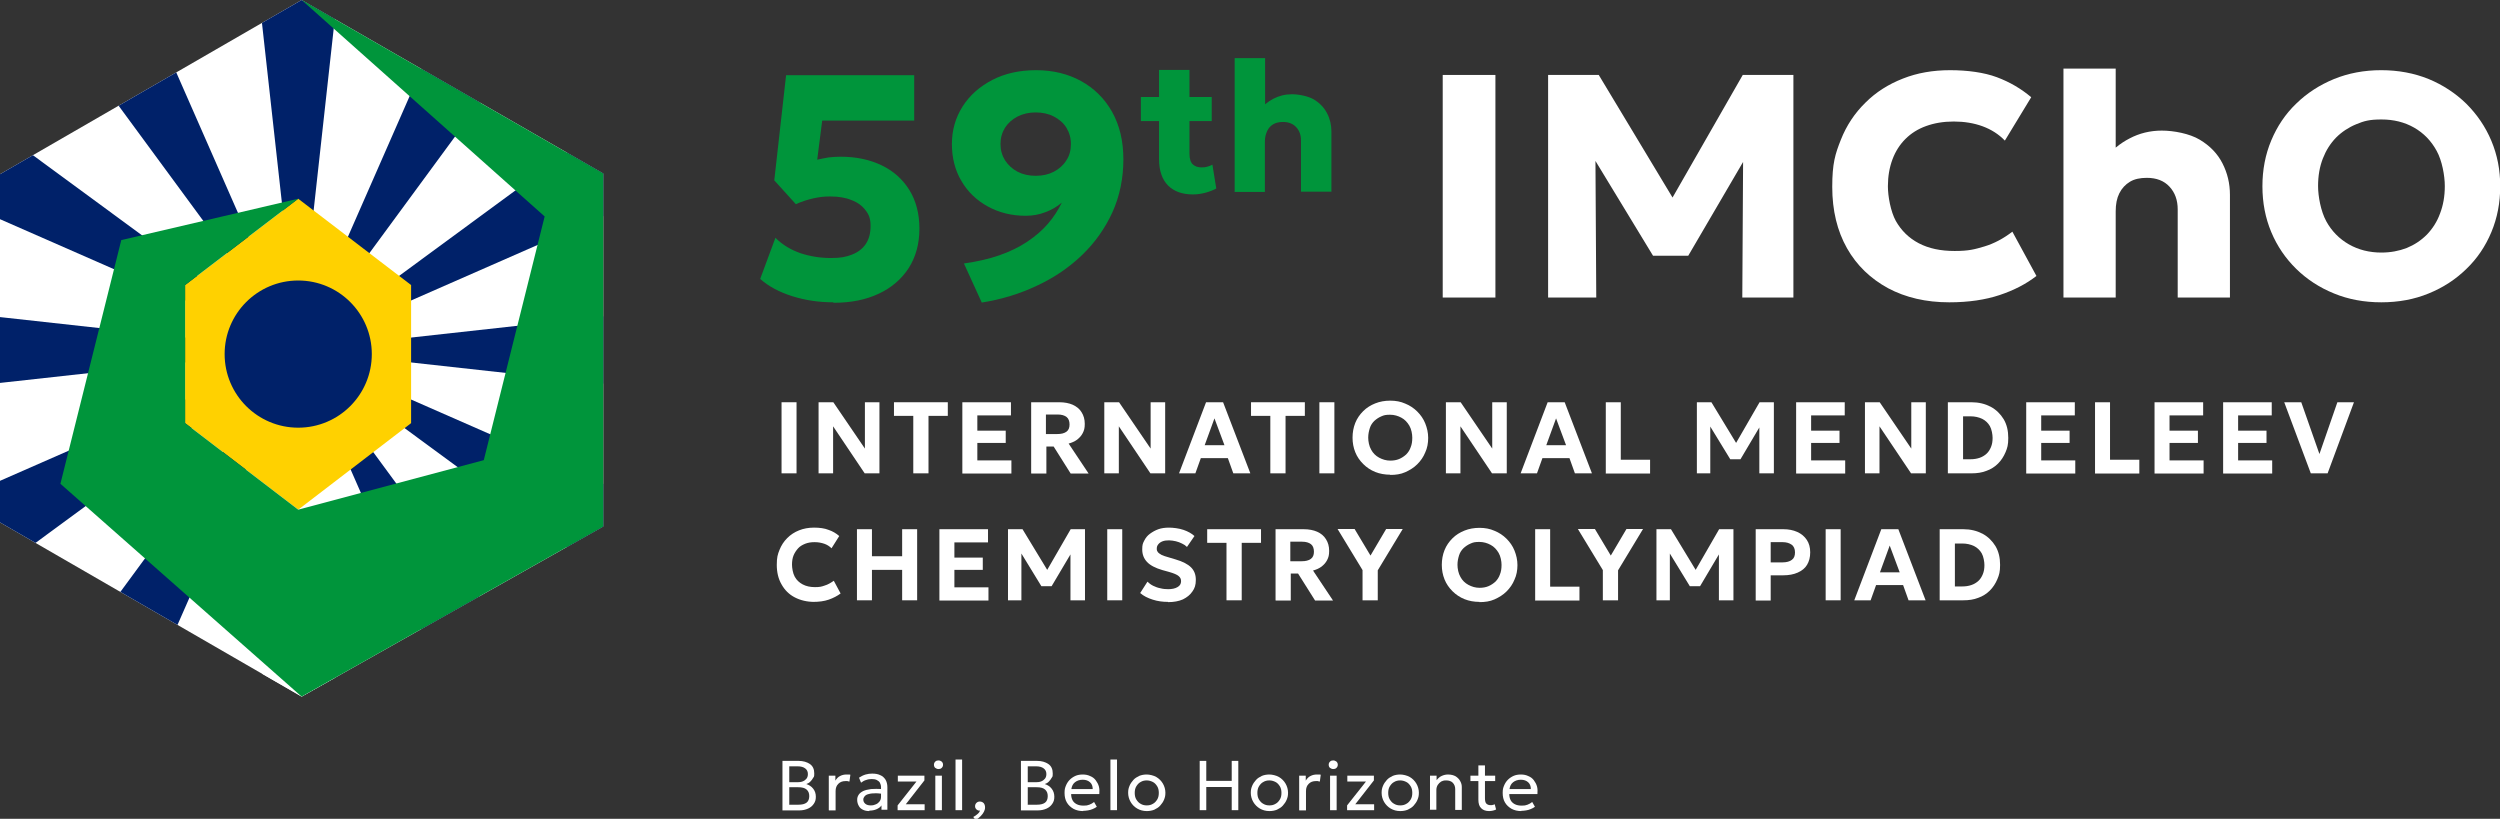 <?xml version="1.0" encoding="UTF-8"?> <svg xmlns="http://www.w3.org/2000/svg" xmlns:xlink="http://www.w3.org/1999/xlink" id="Layer_1" version="1.1" viewBox="0 0 1100.7 360.5"><rect x="0" y="0" width="1100.7" height="360.5" fill="#333333" stroke="none"/><defs><style> .st0 { fill: #ffd100; } .st1 { fill: #00953b; } .st2 { fill: #fff; } .st3 { clip-path: url(#clippath); } .st4 { fill: #002169; } </style><clipPath id="clippath"><polygon class="st2" points="132.8 0 0 76.7 0 230 132.8 306.7 265.6 231.8 265.6 76.4 132.8 0"></polygon></clipPath></defs><g><path class="st2" d="M344.1,208.4v-31.3h6.6v31.3h-6.6Z"></path><path class="st2" d="M360.4,208.4v-31.3h6.5l13.9,20.4v-20.4h6.4v31.3h-6.5l-13.9-20.7v20.7h-6.4Z"></path><path class="st2" d="M402.1,208.4v-25.3h-8.5v-6h23.7v6h-8.5v25.3h-6.7Z"></path><path class="st2" d="M423.7,208.4v-31.3h21.4v5.8h-14.8v6.7h12.5v5.4h-12.5v7.7h15v5.8h-21.6Z"></path><path class="st2" d="M454,208.4v-31.3h12.4c2.3,0,4.3.4,5.9,1.1,1.7.8,3,1.8,3.9,3.3.9,1.4,1.4,3.1,1.4,5.1s-.3,2.9-.9,4.1c-.6,1.2-1.5,2.1-2.5,2.9-1.1.8-2.3,1.3-3.7,1.7l8.8,13.2h-7.9l-7.5-11.9h-3.2v11.9h-6.6ZM460.6,191.1h4.9c1.7,0,3-.3,4-1,1-.7,1.4-1.8,1.4-3.2s-.4-2.6-1.3-3.3c-.9-.7-2.2-1.1-3.9-1.1h-5.2v8.6Z"></path><path class="st2" d="M486.2,208.4v-31.3h6.5l13.9,20.4v-20.4h6.4v31.3h-6.5l-13.9-20.7v20.7h-6.4Z"></path><path class="st2" d="M519.1,208.4l11.9-31.3h7.5l12,31.3h-7.5l-2.4-6.7h-11.9l-2.4,6.7h-7.3ZM530.3,196h8.8l-4.4-11.8-4.3,11.8Z"></path><path class="st2" d="M559.3,208.4v-25.3h-8.5v-6h23.7v6h-8.5v25.3h-6.7Z"></path><path class="st2" d="M580.9,208.4v-31.3h6.6v31.3h-6.6Z"></path><path class="st2" d="M612.1,209c-2.4,0-4.6-.4-6.6-1.2-2-.8-3.8-2-5.3-3.5-1.5-1.5-2.7-3.2-3.5-5.2-.8-2-1.2-4.1-1.2-6.4s.4-4.5,1.2-6.5c.8-2,2-3.7,3.5-5.2,1.5-1.5,3.3-2.6,5.3-3.4,2-.8,4.2-1.2,6.6-1.2s4.6.4,6.6,1.3c2,.8,3.8,2,5.3,3.5,1.5,1.5,2.7,3.2,3.5,5.2.8,2,1.3,4.1,1.3,6.4s-.4,4.5-1.3,6.4c-.8,2-2,3.7-3.5,5.2-1.5,1.5-3.3,2.6-5.3,3.5s-4.2,1.2-6.6,1.2ZM612.1,202.8c1.4,0,2.7-.2,3.9-.7,1.2-.5,2.2-1.2,3.1-2,.9-.9,1.6-2,2-3.2.5-1.2.7-2.6.7-4.2s-.4-3.8-1.3-5.3-2-2.7-3.5-3.5c-1.5-.8-3.1-1.3-5-1.3s-2.7.2-3.8.7c-1.2.5-2.2,1.2-3.1,2-.9.9-1.6,1.9-2,3.2s-.7,2.6-.7,4.2.4,3.8,1.3,5.3c.8,1.5,2,2.7,3.5,3.5,1.5.8,3.1,1.3,4.9,1.3Z"></path><path class="st2" d="M636.6,208.4v-31.3h6.5l13.9,20.4v-20.4h6.4v31.3h-6.5l-13.9-20.7v20.7h-6.4Z"></path><path class="st2" d="M669.5,208.4l11.9-31.3h7.5l12,31.3h-7.5l-2.4-6.7h-11.9l-2.4,6.7h-7.3ZM680.7,196h8.8l-4.4-11.8-4.3,11.8Z"></path><path class="st2" d="M707,208.4v-31.3h6.6v25.3h12.9v6.1h-19.6Z"></path><path class="st2" d="M747.1,208.4v-31.3h6.4l12.2,20.1h-2.6s11.6-20.1,11.6-20.1h6.3v31.3h-6.4v-22.8c.1,0,1.3.4,1.3.4l-9.6,16.2h-4.5l-9.9-16.2,1.1-.4v22.8c.1,0-6,0-6,0Z"></path><path class="st2" d="M790.8,208.4v-31.3h21.4v5.8h-14.8v6.7h12.5v5.4h-12.5v7.7h15v5.8h-21.6Z"></path><path class="st2" d="M821.1,208.4v-31.3h6.5l13.9,20.4v-20.4h6.4v31.3h-6.5l-13.9-20.7v20.7h-6.4Z"></path><path class="st2" d="M857.6,208.4v-31.3h10.4c3.2,0,6,.7,8.5,2,2.4,1.3,4.3,3.2,5.7,5.5,1.4,2.4,2,5.1,2,8.2s-.4,4.4-1.2,6.3c-.8,1.9-1.9,3.6-3.3,5-1.4,1.4-3.1,2.5-5.1,3.2-2,.8-4.2,1.1-6.6,1.1h-10.4ZM864.2,202.2h3.3c1.5,0,2.8-.2,4-.6,1.2-.4,2.2-1,3.1-1.8.9-.8,1.5-1.8,2-3,.5-1.2.7-2.5.7-4s-.4-3.8-1.2-5.2c-.8-1.4-2-2.5-3.4-3.2-1.5-.7-3.2-1.1-5.1-1.1h-3.3v19Z"></path><path class="st2" d="M892.1,208.4v-31.3h21.4v5.8h-14.8v6.7h12.5v5.4h-12.5v7.7h15v5.8h-21.6Z"></path><path class="st2" d="M922.4,208.4v-31.3h6.6v25.3h12.9v6.1h-19.6Z"></path><path class="st2" d="M948.6,208.4v-31.3h21.4v5.8h-14.8v6.7h12.5v5.4h-12.5v7.7h15v5.8h-21.6Z"></path><path class="st2" d="M978.8,208.4v-31.3h21.4v5.8h-14.8v6.7h12.5v5.4h-12.5v7.7h15v5.8h-21.6Z"></path><path class="st2" d="M1017.4,208.4l-11.7-31.3h7.5l8,22.8,7.9-22.8h7.3l-11.6,31.3h-7.4Z"></path><path class="st2" d="M358.5,265c-3.2,0-6.1-.7-8.6-2-2.5-1.3-4.4-3.2-5.8-5.7-1.4-2.4-2.1-5.3-2.1-8.6s.4-4.6,1.2-6.6c.8-2,1.9-3.7,3.4-5.2,1.5-1.5,3.2-2.6,5.2-3.4,2-.8,4.2-1.2,6.6-1.2s4.7.3,6.4,1c1.8.6,3.3,1.5,4.7,2.7l-3.4,5.4c-.9-.9-2-1.6-3.2-2-1.2-.4-2.6-.7-4.2-.7s-2.9.2-4.2.7c-1.2.5-2.3,1.1-3.1,2s-1.5,1.9-2,3.1c-.5,1.2-.7,2.6-.7,4.1s.4,3.9,1.2,5.3c.8,1.5,2,2.6,3.5,3.4,1.5.8,3.3,1.2,5.4,1.2s2.9-.2,4.3-.7c1.4-.4,2.7-1.2,4-2.1l3,5.6c-1.5,1.1-3.2,2-5.2,2.7s-4.3,1-6.9,1Z"></path><path class="st2" d="M377.3,264.3v-31.3h6.6v11.9h13.3v-11.9h6.6v31.3h-6.6v-13.4h-13.3v13.4h-6.6Z"></path><path class="st2" d="M413.6,264.3v-31.3h21.4v5.8h-14.8v6.7h12.5v5.4h-12.5v7.7h15v5.8h-21.6Z"></path><path class="st2" d="M443.8,264.3v-31.3h6.4l12.2,20.1h-2.6s11.6-20.1,11.6-20.1h6.3v31.3h-6.4v-22.8c.1,0,1.3.4,1.3.4l-9.6,16.2h-4.5l-9.9-16.2,1.1-.4v22.8c.1,0-6,0-6,0Z"></path><path class="st2" d="M487.5,264.3v-31.3h6.6v31.3h-6.6Z"></path><path class="st2" d="M514.2,265c-2.3,0-4.6-.3-6.7-1-2.2-.7-4-1.6-5.5-2.9l3.2-5c.7.7,1.5,1.3,2.5,1.8,1,.5,2.1.9,3.2,1.1,1.1.3,2.3.4,3.4.4,1.7,0,3.1-.3,4.1-.9,1.1-.6,1.6-1.5,1.6-2.6s-.4-1.7-1.1-2.3c-.7-.6-2.1-1.2-4.2-1.8l-2.9-.8c-3.1-.9-5.4-2.1-6.8-3.6-1.4-1.5-2.1-3.3-2.1-5.5s.3-2.7.9-3.9c.6-1.2,1.4-2.2,2.5-3s2.3-1.5,3.7-2,3-.7,4.7-.7,4.4.3,6.4,1c2,.7,3.6,1.6,4.8,2.7l-3.3,4.8c-.6-.6-1.3-1.1-2.2-1.5-.8-.4-1.8-.8-2.7-1-1-.2-2-.4-3-.4s-2,.1-2.8.4c-.8.3-1.4.7-1.9,1.3s-.7,1.2-.7,2,.2,1.1.5,1.5c.3.4.9.8,1.6,1.2.8.4,1.8.7,3.2,1.1l3,.9c3.1.9,5.4,2.1,6.8,3.5,1.4,1.4,2.1,3.2,2.1,5.5s-.5,3.7-1.5,5.1c-1,1.5-2.4,2.6-4.2,3.5-1.8.8-4,1.2-6.5,1.2Z"></path><path class="st2" d="M540,264.3v-25.3h-8.5v-6h23.7v6h-8.5v25.3h-6.7Z"></path><path class="st2" d="M561.6,264.3v-31.3h12.4c2.3,0,4.3.4,5.9,1.1s3,1.8,3.9,3.3c.9,1.4,1.4,3.1,1.4,5.1s-.3,2.9-.9,4.1c-.6,1.2-1.5,2.1-2.5,2.9-1.1.8-2.3,1.3-3.7,1.7l8.8,13.2h-7.9l-7.5-11.9h-3.2v11.9h-6.6ZM568.2,247.1h4.9c1.7,0,3-.3,4-1,1-.7,1.4-1.8,1.4-3.2s-.4-2.6-1.3-3.3c-.9-.7-2.2-1.1-3.9-1.1h-5.2v8.6Z"></path><path class="st2" d="M599.9,264.3v-13.3l-11-18.1h7.5l7,11.7,6.9-11.7h7.3l-11,18.2v13.2h-6.7Z"></path><path class="st2" d="M651.4,265c-2.4,0-4.6-.4-6.6-1.2-2-.8-3.8-2-5.3-3.5-1.5-1.5-2.7-3.2-3.5-5.2-.8-2-1.2-4.1-1.2-6.4s.4-4.5,1.2-6.5c.8-2,2-3.7,3.5-5.2,1.5-1.5,3.3-2.6,5.3-3.4,2-.8,4.2-1.2,6.6-1.2s4.6.4,6.6,1.3c2,.8,3.8,2,5.3,3.5,1.5,1.5,2.7,3.2,3.5,5.2.8,2,1.3,4.1,1.3,6.4s-.4,4.5-1.3,6.4c-.8,2-2,3.7-3.5,5.2-1.5,1.5-3.3,2.6-5.3,3.5s-4.2,1.2-6.6,1.2ZM651.4,258.8c1.4,0,2.7-.2,3.9-.7,1.2-.5,2.2-1.2,3.1-2,.9-.9,1.6-2,2-3.2.5-1.2.7-2.6.7-4.2s-.4-3.8-1.3-5.3-2-2.7-3.5-3.5c-1.5-.8-3.1-1.3-5-1.3s-2.7.2-3.8.7c-1.2.5-2.2,1.2-3.1,2-.9.9-1.6,1.9-2,3.2s-.7,2.6-.7,4.2.4,3.8,1.3,5.3c.8,1.5,2,2.7,3.5,3.5s3.1,1.3,4.9,1.3Z"></path><path class="st2" d="M675.9,264.3v-31.3h6.6v25.3h12.9v6.1h-19.6Z"></path><path class="st2" d="M705.7,264.3v-13.3l-11-18.1h7.5l7,11.7,6.9-11.7h7.3l-11,18.2v13.2h-6.7Z"></path><path class="st2" d="M729.3,264.3v-31.3h6.4l12.2,20.1h-2.6s11.6-20.1,11.6-20.1h6.3v31.3h-6.4v-22.8c.1,0,1.3.4,1.3.4l-9.6,16.2h-4.5l-9.9-16.2,1.1-.4v22.8c.1,0-6,0-6,0Z"></path><path class="st2" d="M773,264.3v-31.3h12.2c2.3,0,4.3.4,6.1,1.2,1.8.8,3.2,2,4.2,3.5,1,1.5,1.5,3.3,1.5,5.5s-.5,4-1.4,5.5c-.9,1.5-2.3,2.6-4.1,3.4s-3.9,1.2-6.5,1.2h-5.4v11.1h-6.6ZM779.6,247.6h5.3c1.7,0,3.1-.4,4-1.1,1-.7,1.4-1.8,1.4-3.3s-.5-2.7-1.5-3.4c-1-.7-2.3-1.1-3.9-1.1h-5.3v8.9Z"></path><path class="st2" d="M803.8,264.3v-31.3h6.6v31.3h-6.6Z"></path><path class="st2" d="M816.4,264.3l11.9-31.3h7.5l12,31.3h-7.5l-2.4-6.7h-11.9l-2.4,6.7h-7.3ZM827.6,252h8.8l-4.4-11.8-4.3,11.8Z"></path><path class="st2" d="M854,264.3v-31.3h10.4c3.2,0,6,.7,8.5,2,2.4,1.3,4.3,3.2,5.7,5.5,1.4,2.4,2,5.1,2,8.2s-.4,4.4-1.2,6.3-1.9,3.6-3.3,5c-1.4,1.4-3.1,2.5-5.1,3.2-2,.8-4.2,1.1-6.6,1.1h-10.4ZM860.6,258.2h3.3c1.5,0,2.8-.2,4-.6,1.2-.4,2.2-1,3.1-1.8.9-.8,1.5-1.8,2-3,.5-1.2.7-2.5.7-4s-.4-3.8-1.2-5.2c-.8-1.4-2-2.5-3.4-3.2-1.5-.7-3.2-1.1-5.1-1.1h-3.3v19Z"></path></g><g><path class="st2" d="M344.5,356.7v-21.7h7.1c2,0,3.7.5,5,1.4,1.3.9,1.9,2.3,1.9,4.1s-.2,1.4-.5,2-.8,1.2-1.3,1.7c-.5.5-1.1.8-1.7,1,1.2.4,2.2,1,3,2,.8,1,1.2,2.2,1.2,3.6s-.3,2.2-.9,3.1c-.6.9-1.4,1.6-2.5,2.1-1.1.5-2.4.8-3.8.8h-7.5ZM347.4,344.4h3.7c.9,0,1.7-.1,2.4-.4.7-.3,1.2-.7,1.6-1.2.4-.5.6-1.2.6-2,0-1.1-.4-1.9-1.2-2.5-.8-.6-1.9-.9-3.3-.9h-3.7v7ZM347.4,354.3h4.1c1.6,0,2.8-.3,3.6-.9.8-.6,1.2-1.6,1.2-2.9s-.4-2.2-1.2-2.9c-.8-.7-2-1-3.7-1h-3.9v7.6Z"></path><path class="st2" d="M364.9,356.7v-15.2h2.9v2.2c.6-1,1.3-1.7,2.2-2.1.8-.4,1.7-.6,2.7-.6s.6,0,.9,0c.3,0,.6,0,.8.1l-.4,3c-.3,0-.6-.1-.9-.2-.3,0-.6,0-.9,0-1.3,0-2.3.4-3.1,1.2-.8.8-1.2,1.8-1.2,3.2v8.5h-2.9Z"></path><path class="st2" d="M382.7,357.1c-1.1,0-2-.2-2.8-.6-.8-.4-1.4-.9-1.8-1.7-.4-.7-.7-1.6-.7-2.6s.2-1.5.6-2.2,1.1-1.2,2-1.7c.9-.4,2-.7,3.5-.9,1.4-.1,3.1-.1,5.1,0v2.1c-1.5-.2-2.8-.3-3.9-.2-1.1,0-2,.2-2.6.4-.7.2-1.2.6-1.5,1-.3.4-.5.8-.5,1.3,0,.8.3,1.4.9,1.9s1.4.7,2.4.7,1.6-.2,2.3-.5c.7-.3,1.2-.8,1.6-1.3.4-.6.6-1.2.6-2v-4.3c0-.7-.2-1.3-.5-1.9-.3-.5-.8-.9-1.4-1.2-.6-.3-1.4-.4-2.2-.4s-1.6.1-2.4.4c-.8.2-1.5.6-2.3,1.2l-.9-2.2c.9-.6,1.9-1.1,2.9-1.4,1-.3,2-.4,2.9-.4,1.4,0,2.6.2,3.6.7,1,.4,1.7,1.1,2.3,2,.5.9.8,2,.8,3.3v9.9h-2.6v-1.9c-.5.8-1.3,1.3-2.2,1.7-.9.4-2,.6-3.1.6Z"></path><path class="st2" d="M395.2,356.7v-2.1l8.3-10.5h-8.2v-2.6h11.7v2.1l-8.2,10.5h8.3v2.6h-11.9Z"></path><path class="st2" d="M413.2,338.6c-.5,0-1-.2-1.4-.5s-.6-.8-.6-1.4.2-1,.6-1.4c.4-.4.9-.5,1.4-.5s1,.2,1.4.5c.4.4.6.8.6,1.4s-.2,1-.6,1.4c-.4.4-.9.5-1.4.5ZM411.8,356.7v-15.2h2.9v15.2h-2.9Z"></path><path class="st2" d="M420.7,356.7v-22.3h2.9v22.3h-2.9Z"></path><path class="st2" d="M429.6,361.1l-1.1-1.4c.7-.4,1.4-.8,1.9-1.3.6-.5.9-1,1.1-1.5-.4,0-.8,0-1.1-.2-.3-.1-.6-.4-.8-.7-.2-.3-.3-.6-.3-1,0-.6.2-1.1.6-1.5.4-.4.9-.6,1.5-.6s1.2.2,1.7.7c.4.5.6,1.1.6,1.9s-.2,1.2-.5,1.9c-.3.6-.8,1.3-1.4,1.9-.6.6-1.3,1.2-2.2,1.7Z"></path><path class="st2" d="M449.5,356.7v-21.7h7.1c2,0,3.7.5,5,1.4s1.9,2.3,1.9,4.1-.2,1.4-.5,2-.8,1.2-1.3,1.7c-.5.5-1.1.8-1.7,1,1.2.4,2.2,1,3,2,.8,1,1.2,2.2,1.2,3.6s-.3,2.2-.9,3.1c-.6.9-1.4,1.6-2.5,2.1-1.1.5-2.4.8-3.8.8h-7.5ZM452.4,344.4h3.7c.9,0,1.7-.1,2.4-.4.7-.3,1.2-.7,1.6-1.2.4-.5.6-1.2.6-2,0-1.1-.4-1.9-1.2-2.5-.8-.6-1.9-.9-3.3-.9h-3.7v7ZM452.4,354.3h4.1c1.6,0,2.8-.3,3.6-.9.8-.6,1.2-1.6,1.2-2.9s-.4-2.2-1.2-2.9c-.8-.7-2-1-3.7-1h-3.9v7.6Z"></path><path class="st2" d="M476.9,357.1c-1.6,0-3-.3-4.3-1-1.2-.7-2.2-1.6-2.9-2.8-.7-1.2-1-2.6-1-4.2s.2-2.2.6-3.2c.4-1,1-1.9,1.7-2.6.7-.7,1.6-1.3,2.5-1.7s2-.6,3.2-.6,2.3.2,3.3.7c1,.4,1.8,1,2.4,1.8.6.8,1.1,1.7,1.4,2.7.3,1.1.3,2.2.2,3.4h-12.4c0,1,.2,1.9.6,2.7s1.1,1.4,1.9,1.8c.8.4,1.8.6,3,.6s1.7-.1,2.5-.4c.8-.3,1.5-.7,2.1-1.2l1.2,2.1c-.5.4-1.1.7-1.8,1s-1.4.5-2.1.6-1.4.2-2.1.2ZM471.7,347.4h9.4c0-1.3-.4-2.3-1.2-3-.8-.7-1.8-1.1-3.2-1.1s-2.5.4-3.4,1.1c-.9.7-1.4,1.7-1.6,3Z"></path><path class="st2" d="M488.9,356.7v-22.3h2.9v22.3h-2.9Z"></path><path class="st2" d="M504.9,357.1c-1.6,0-3-.4-4.2-1.1-1.2-.7-2.2-1.7-2.9-2.9-.7-1.2-1.1-2.6-1.1-4s.2-2.1.6-3.1c.4-1,1-1.8,1.7-2.6.7-.8,1.6-1.3,2.6-1.8,1-.4,2.1-.6,3.3-.6s3,.4,4.2,1.1,2.2,1.7,2.9,2.9c.7,1.2,1.1,2.6,1.1,4s-.2,2.1-.6,3.1c-.4,1-1,1.8-1.7,2.6s-1.6,1.3-2.6,1.8c-1,.4-2.1.6-3.3.6ZM504.9,354.6c1,0,1.9-.2,2.7-.7.8-.4,1.4-1.1,1.9-1.9.5-.8.7-1.8.7-2.9s-.2-2.1-.7-2.9c-.5-.8-1.1-1.5-1.9-1.9s-1.7-.7-2.7-.7-1.9.2-2.7.7c-.8.4-1.4,1.1-1.9,1.9s-.7,1.8-.7,2.9.2,2.1.7,2.9,1.1,1.5,1.9,1.9c.8.5,1.7.7,2.7.7Z"></path><path class="st2" d="M528.2,356.7v-21.7h2.9v8.8h11.2v-8.8h2.9v21.7h-2.9v-10.2h-11.2v10.2h-2.9Z"></path><path class="st2" d="M558.9,357.1c-1.6,0-3-.4-4.2-1.1-1.2-.7-2.2-1.7-2.9-2.9-.7-1.2-1.1-2.6-1.1-4s.2-2.1.6-3.1c.4-1,1-1.8,1.7-2.6.7-.8,1.6-1.3,2.6-1.8,1-.4,2.1-.6,3.3-.6s3,.4,4.2,1.1c1.2.7,2.2,1.7,2.9,2.9.7,1.2,1.1,2.6,1.1,4s-.2,2.1-.6,3.1c-.4,1-1,1.8-1.7,2.6s-1.6,1.3-2.6,1.8c-1,.4-2.1.6-3.3.6ZM558.9,354.6c1,0,1.9-.2,2.7-.7.8-.4,1.4-1.1,1.9-1.9.5-.8.7-1.8.7-2.9s-.2-2.1-.7-2.9c-.5-.8-1.1-1.5-1.9-1.9-.8-.4-1.7-.7-2.7-.7s-1.9.2-2.7.7c-.8.4-1.4,1.1-1.9,1.9s-.7,1.8-.7,2.9.2,2.1.7,2.9,1.1,1.5,1.9,1.9c.8.5,1.7.7,2.7.7Z"></path><path class="st2" d="M572,356.7v-15.2h2.9v2.2c.6-1,1.3-1.7,2.2-2.1.8-.4,1.7-.6,2.7-.6s.6,0,.9,0c.3,0,.6,0,.8.1l-.4,3c-.3,0-.6-.1-.9-.2-.3,0-.6,0-.9,0-1.3,0-2.3.4-3.1,1.2-.8.8-1.2,1.8-1.2,3.2v8.5h-2.9Z"></path><path class="st2" d="M587,338.6c-.5,0-1-.2-1.4-.5s-.6-.8-.6-1.4.2-1,.6-1.4c.4-.4.9-.5,1.4-.5s1,.2,1.4.5c.4.4.6.8.6,1.4s-.2,1-.6,1.4c-.4.4-.9.5-1.4.5ZM585.6,356.7v-15.2h2.9v15.2h-2.9Z"></path><path class="st2" d="M593.1,356.7v-2.1l8.3-10.5h-8.2v-2.6h11.7v2.1l-8.2,10.5h8.3v2.6h-11.9Z"></path><path class="st2" d="M616.5,357.1c-1.6,0-3-.4-4.2-1.1-1.2-.7-2.2-1.7-2.9-2.9-.7-1.2-1.1-2.6-1.1-4s.2-2.1.6-3.1c.4-1,1-1.8,1.7-2.6.7-.8,1.6-1.3,2.6-1.8,1-.4,2.1-.6,3.3-.6s3,.4,4.2,1.1c1.2.7,2.2,1.7,2.9,2.9.7,1.2,1.1,2.6,1.1,4s-.2,2.1-.6,3.1c-.4,1-1,1.8-1.7,2.6s-1.6,1.3-2.6,1.8c-1,.4-2.1.6-3.3.6ZM616.5,354.6c1,0,1.9-.2,2.7-.7.8-.4,1.4-1.1,1.9-1.9.5-.8.7-1.8.7-2.9s-.2-2.1-.7-2.9c-.5-.8-1.1-1.5-1.9-1.9-.8-.4-1.7-.7-2.7-.7s-1.9.2-2.7.7c-.8.4-1.4,1.1-1.9,1.9s-.7,1.8-.7,2.9.2,2.1.7,2.9,1.1,1.5,1.9,1.9c.8.5,1.7.7,2.7.7Z"></path><path class="st2" d="M629.6,356.7v-15.2h2.9v2c.7-.9,1.4-1.5,2.3-1.9.9-.4,1.8-.6,2.7-.6,1.4,0,2.5.3,3.4.8.9.6,1.6,1.3,2,2.1.5.9.7,1.7.7,2.6v10.1h-2.9v-9.2c0-1.1-.4-2.1-1.1-2.8-.7-.7-1.7-1-2.9-1s-1.5.2-2.2.5c-.6.4-1.1.9-1.5,1.5-.4.7-.6,1.4-.6,2.2v8.7h-2.9Z"></path><path class="st2" d="M647.4,343.9v-2.4h3.9v2.4h-3.9ZM655.6,357.1c-1.4,0-2.6-.4-3.4-1.2-.9-.8-1.3-2.1-1.3-3.8v-15.1h2.9v4.5h4.5v2.4h-4.5v7.5c0,1.2.2,2,.6,2.4s1,.7,1.8.7.7,0,1-.1c.3,0,.6-.2.9-.3l.6,2.3c-.4.2-.9.4-1.4.5s-1.1.2-1.6.2Z"></path><path class="st2" d="M669.8,357.1c-1.6,0-3-.3-4.3-1-1.2-.7-2.2-1.6-2.9-2.8-.7-1.2-1-2.6-1-4.2s.2-2.2.6-3.2c.4-1,1-1.9,1.7-2.6.7-.7,1.6-1.3,2.5-1.7s2-.6,3.2-.6,2.3.2,3.3.7c1,.4,1.8,1,2.4,1.8.6.8,1.1,1.7,1.4,2.7.3,1.1.3,2.2.2,3.4h-12.4c0,1,.2,1.9.6,2.7s1.1,1.4,1.9,1.8c.8.4,1.8.6,3,.6s1.7-.1,2.5-.4c.8-.3,1.5-.7,2.1-1.2l1.2,2.1c-.5.4-1.1.7-1.8,1s-1.4.5-2.1.6-1.4.2-2.1.2ZM664.6,347.4h9.4c0-1.3-.4-2.3-1.2-3s-1.8-1.1-3.2-1.1-2.5.4-3.4,1.1c-.9.7-1.4,1.7-1.6,3Z"></path></g><g><g><polygon class="st2" points="132.8 0 0 76.7 0 230 132.8 306.7 265.6 231.8 265.6 76.4 132.8 0"></polygon><g class="st3"><g><g><polygon class="st2" points="131.3 154.1 106.1 381.4 156.4 381.4 131.3 154.1"></polygon><polygon class="st4" points="131.3 154.1 358.6 179.2 358.6 129 131.3 154.1"></polygon><polygon class="st4" points="131.3 154.1 156.4 -73.2 106.1 -73.2 131.3 154.1"></polygon><polygon class="st4" points="131.3 154.1 -96.1 129 -96.1 179.2 131.3 154.1"></polygon></g><g><polygon class="st4" points="131.3 154.1 223.2 363.6 266.7 338.4 131.3 154.1"></polygon><polygon class="st4" points="131.3 154.1 340.7 62.2 315.6 18.7 131.3 154.1"></polygon><polygon class="st4" points="131.3 154.1 39.3 -55.3 -4.2 -30.2 131.3 154.1"></polygon><polygon class="st4" points="131.3 154.1 -78.2 246 -53.1 289.5 131.3 154.1"></polygon></g><g><polygon class="st4" points="131.3 154.1 -4.2 338.4 39.3 363.6 131.3 154.1"></polygon><polygon class="st4" points="131.3 154.1 315.6 289.5 340.7 246 131.3 154.1"></polygon><polygon class="st4" points="131.3 154.1 266.7 -30.2 223.2 -55.3 131.3 154.1"></polygon><polygon class="st4" points="131.3 154.1 -53.1 18.7 -78.2 62.2 131.3 154.1"></polygon></g></g></g></g><polygon class="st0" points="131.3 87.5 81.5 125.5 81.5 127.5 81.5 184.4 81.5 186.3 131.3 224.4 181 186.3 181 184.4 181 127.5 181 125.5 131.3 87.5"></polygon><circle class="st4" cx="131.3" cy="155.9" r="32.4"></circle><polygon class="st1" points="132.8 0 265.6 76.4 265.6 231.8 132.8 306.7 26.6 213 53.4 105.7 131.3 87.5 81.5 125.5 81.5 186.3 131.3 224.4 213 202.6 239.8 95.3 132.8 0"></polygon></g><path class="st1" d="M366.9,133.1c-6.4,0-12.4-.9-18.1-2.7-5.7-1.8-10.4-4.3-14.1-7.6l6.7-18.1c3.1,3.1,6.8,5.3,11.1,6.8,4.3,1.4,8.7,2.1,13.3,2.1s6.7-.5,9.3-1.5c2.6-1,4.7-2.6,6.1-4.7,1.4-2.1,2.1-4.7,2.1-7.9s-.7-5-2.2-6.9c-1.5-2-3.5-3.5-6.2-4.5-2.6-1.1-5.8-1.6-9.3-1.6s-4.8.3-7.4.8c-2.6.6-5.2,1.4-7.8,2.6l-9.5-10.5,5.2-46.3h56.4v20h-40.5l-2.2,17.2c1.7-.4,3.4-.7,5.1-1,1.7-.2,3.5-.3,5.3-.3,6.8,0,12.8,1.3,18,3.8,5.2,2.5,9.3,6.2,12.2,10.9,2.9,4.7,4.4,10.4,4.4,17s-1.6,12.4-4.7,17.3c-3.2,4.9-7.6,8.7-13.2,11.3-5.7,2.7-12.3,4-19.9,4Z"></path><path class="st1" d="M432.2,133.1l-7.8-17.1c5.8-.8,11-2,15.6-3.6,4.6-1.6,8.7-3.6,12.3-6,3.6-2.4,6.6-5,9.1-7.9,2.5-2.9,4.5-6,6.1-9.3-2.1,1.8-4.5,3.2-7.2,4.2-2.8,1.1-5.7,1.6-8.7,1.6-6.2,0-11.8-1.4-16.7-4.1-4.9-2.7-8.8-6.4-11.6-11.2-2.8-4.7-4.2-10.2-4.2-16.3s1.6-11.6,4.7-16.5c3.1-4.9,7.5-8.8,13.1-11.7s12-4.3,19.3-4.3,14,1.6,19.8,4.8c5.8,3.2,10.3,7.7,13.6,13.5,3.3,5.9,5,12.8,5,21s-1.6,16.1-4.8,23.2c-3.2,7-7.6,13.3-13.3,18.8-5.7,5.5-12.3,10-19.8,13.5-7.5,3.6-15.7,6.1-24.4,7.5ZM456.1,77.4c2.9,0,5.6-.6,7.9-1.8,2.3-1.2,4.2-2.9,5.5-5,1.4-2.1,2-4.5,2-7.2s-.7-5.1-2-7.2c-1.3-2.1-3.2-3.7-5.5-4.9-2.3-1.2-5-1.8-8-1.8s-5.6.6-8,1.8c-2.3,1.2-4.2,2.9-5.5,4.9-1.3,2.1-2,4.5-2,7.2s.7,5.1,2,7.2c1.4,2.1,3.2,3.8,5.5,5,2.3,1.2,5,1.8,7.9,1.8Z"></path><path class="st1" d="M502.3,53.3v-10.6h9.3v10.6h-9.3ZM525.2,85.6c-4.6,0-8.3-1.3-10.9-3.9-2.6-2.6-4-6.5-4-11.7V30.8h13.4v11.9h9.8v10.6h-9.8v14.4c0,2.2.5,3.8,1.5,4.7,1,.9,2.2,1.3,3.8,1.3s1.7-.1,2.5-.3c.8-.2,1.6-.5,2.3-.9l1.7,10.5c-1.3.7-2.8,1.3-4.6,1.8-1.8.5-3.7.8-5.7.8Z"></path><path class="st1" d="M543.6,84.4V25.6h13.4v26.5l-2.8-3.3c1.8-2.2,3.9-4,6.4-5.3,2.5-1.3,5.2-2,8.2-2s7.1.8,9.7,2.3c2.6,1.6,4.5,3.6,5.8,6.1,1.3,2.5,1.9,5.2,1.9,8.1v26.4h-13.4v-22.6c0-2.4-.7-4.3-2.1-5.8-1.4-1.5-3.3-2.3-5.8-2.3-1.7,0-3.1.3-4.3,1-1.2.7-2.1,1.7-2.7,3-.6,1.3-1,2.8-1,4.6v22.2h-13.4Z"></path><path class="st2" d="M635.2,131V33h23.2v98h-23.2Z"></path><path class="st2" d="M681.6,131V33h22.3l37.2,61.8h-9.2c0,0,35.4-61.8,35.4-61.8h22.3v98h-22.5l.4-68.3,4.1,1.5-28.3,48.4h-15.5l-29.4-48.4,4-1.5.4,68.3h-21.3Z"></path><path class="st2" d="M858.1,133.1c-10.1,0-19.1-2.1-26.8-6.2-7.7-4.2-13.8-10-18.1-17.6-4.3-7.6-6.5-16.6-6.5-27s1.3-14.5,3.8-20.8c2.5-6.3,6.1-11.7,10.8-16.3,4.6-4.6,10.1-8.1,16.5-10.6,6.3-2.5,13.2-3.7,20.8-3.7s15,1,20.6,3.1c5.6,2.1,10.6,5,15.1,8.8l-11.6,19.1c-2.7-2.8-6-4.9-9.8-6.3-3.8-1.4-8.1-2.1-12.7-2.1s-8.6.7-12.2,2c-3.6,1.3-6.6,3.2-9.1,5.7-2.5,2.5-4.4,5.5-5.7,9-1.3,3.5-2,7.4-2,11.8s1.2,11.1,3.5,15.3c2.4,4.2,5.7,7.5,10.1,9.8,4.4,2.3,9.6,3.4,15.8,3.4s8.7-.7,13.1-2c4.3-1.3,8.4-3.5,12.3-6.5l10.6,19.5c-4.5,3.5-9.9,6.3-16.2,8.4-6.3,2.1-13.7,3.2-22.1,3.2Z"></path><path class="st2" d="M908.5,131V30.2h23v45.4l-4.8-5.7c3.1-3.8,6.7-6.8,11-9,4.2-2.2,8.9-3.4,14.1-3.4s12.2,1.3,16.7,4c4.5,2.7,7.8,6.1,10,10.4,2.2,4.3,3.3,8.9,3.3,13.9v45.2h-23v-38.8c0-4.1-1.2-7.4-3.6-10-2.4-2.6-5.7-3.9-10-3.9-2.9,0-5.4.5-7.4,1.7-2,1.2-3.6,2.9-4.7,5.1-1.1,2.2-1.6,4.8-1.6,7.9v38h-23Z"></path><path class="st2" d="M1048.4,133.1c-7.5,0-14.5-1.3-20.8-3.9-6.4-2.6-11.9-6.2-16.6-10.8-4.7-4.6-8.4-10-11-16.2-2.6-6.2-3.9-12.9-3.9-20.2s1.3-14,3.9-20.2c2.6-6.2,6.2-11.6,11-16.2,4.7-4.6,10.3-8.2,16.6-10.8,6.4-2.6,13.3-3.9,20.8-3.9s14.5,1.3,20.9,3.9c6.3,2.6,11.9,6.3,16.6,10.9,4.7,4.7,8.4,10.1,11,16.3,2.6,6.2,3.9,12.8,3.9,20s-1.3,14-3.9,20.2c-2.6,6.2-6.2,11.6-11,16.2-4.7,4.6-10.2,8.2-16.6,10.8-6.3,2.6-13.3,3.9-20.9,3.9ZM1048.4,111.2c4.1,0,7.8-.7,11.2-2,3.4-1.4,6.3-3.3,8.9-5.9,2.5-2.6,4.5-5.7,5.8-9.3,1.4-3.6,2.1-7.6,2.1-12.1s-1.2-11.2-3.6-15.5c-2.4-4.4-5.7-7.8-9.9-10.2-4.2-2.4-9-3.6-14.4-3.6s-7.7.7-11.1,2.1c-3.4,1.4-6.4,3.4-8.9,5.9-2.5,2.6-4.4,5.6-5.8,9.2-1.4,3.6-2.1,7.6-2.1,12.1s1.2,11.1,3.6,15.5c2.4,4.4,5.8,7.8,10,10.2,4.2,2.4,9,3.6,14.3,3.6Z"></path></svg> 